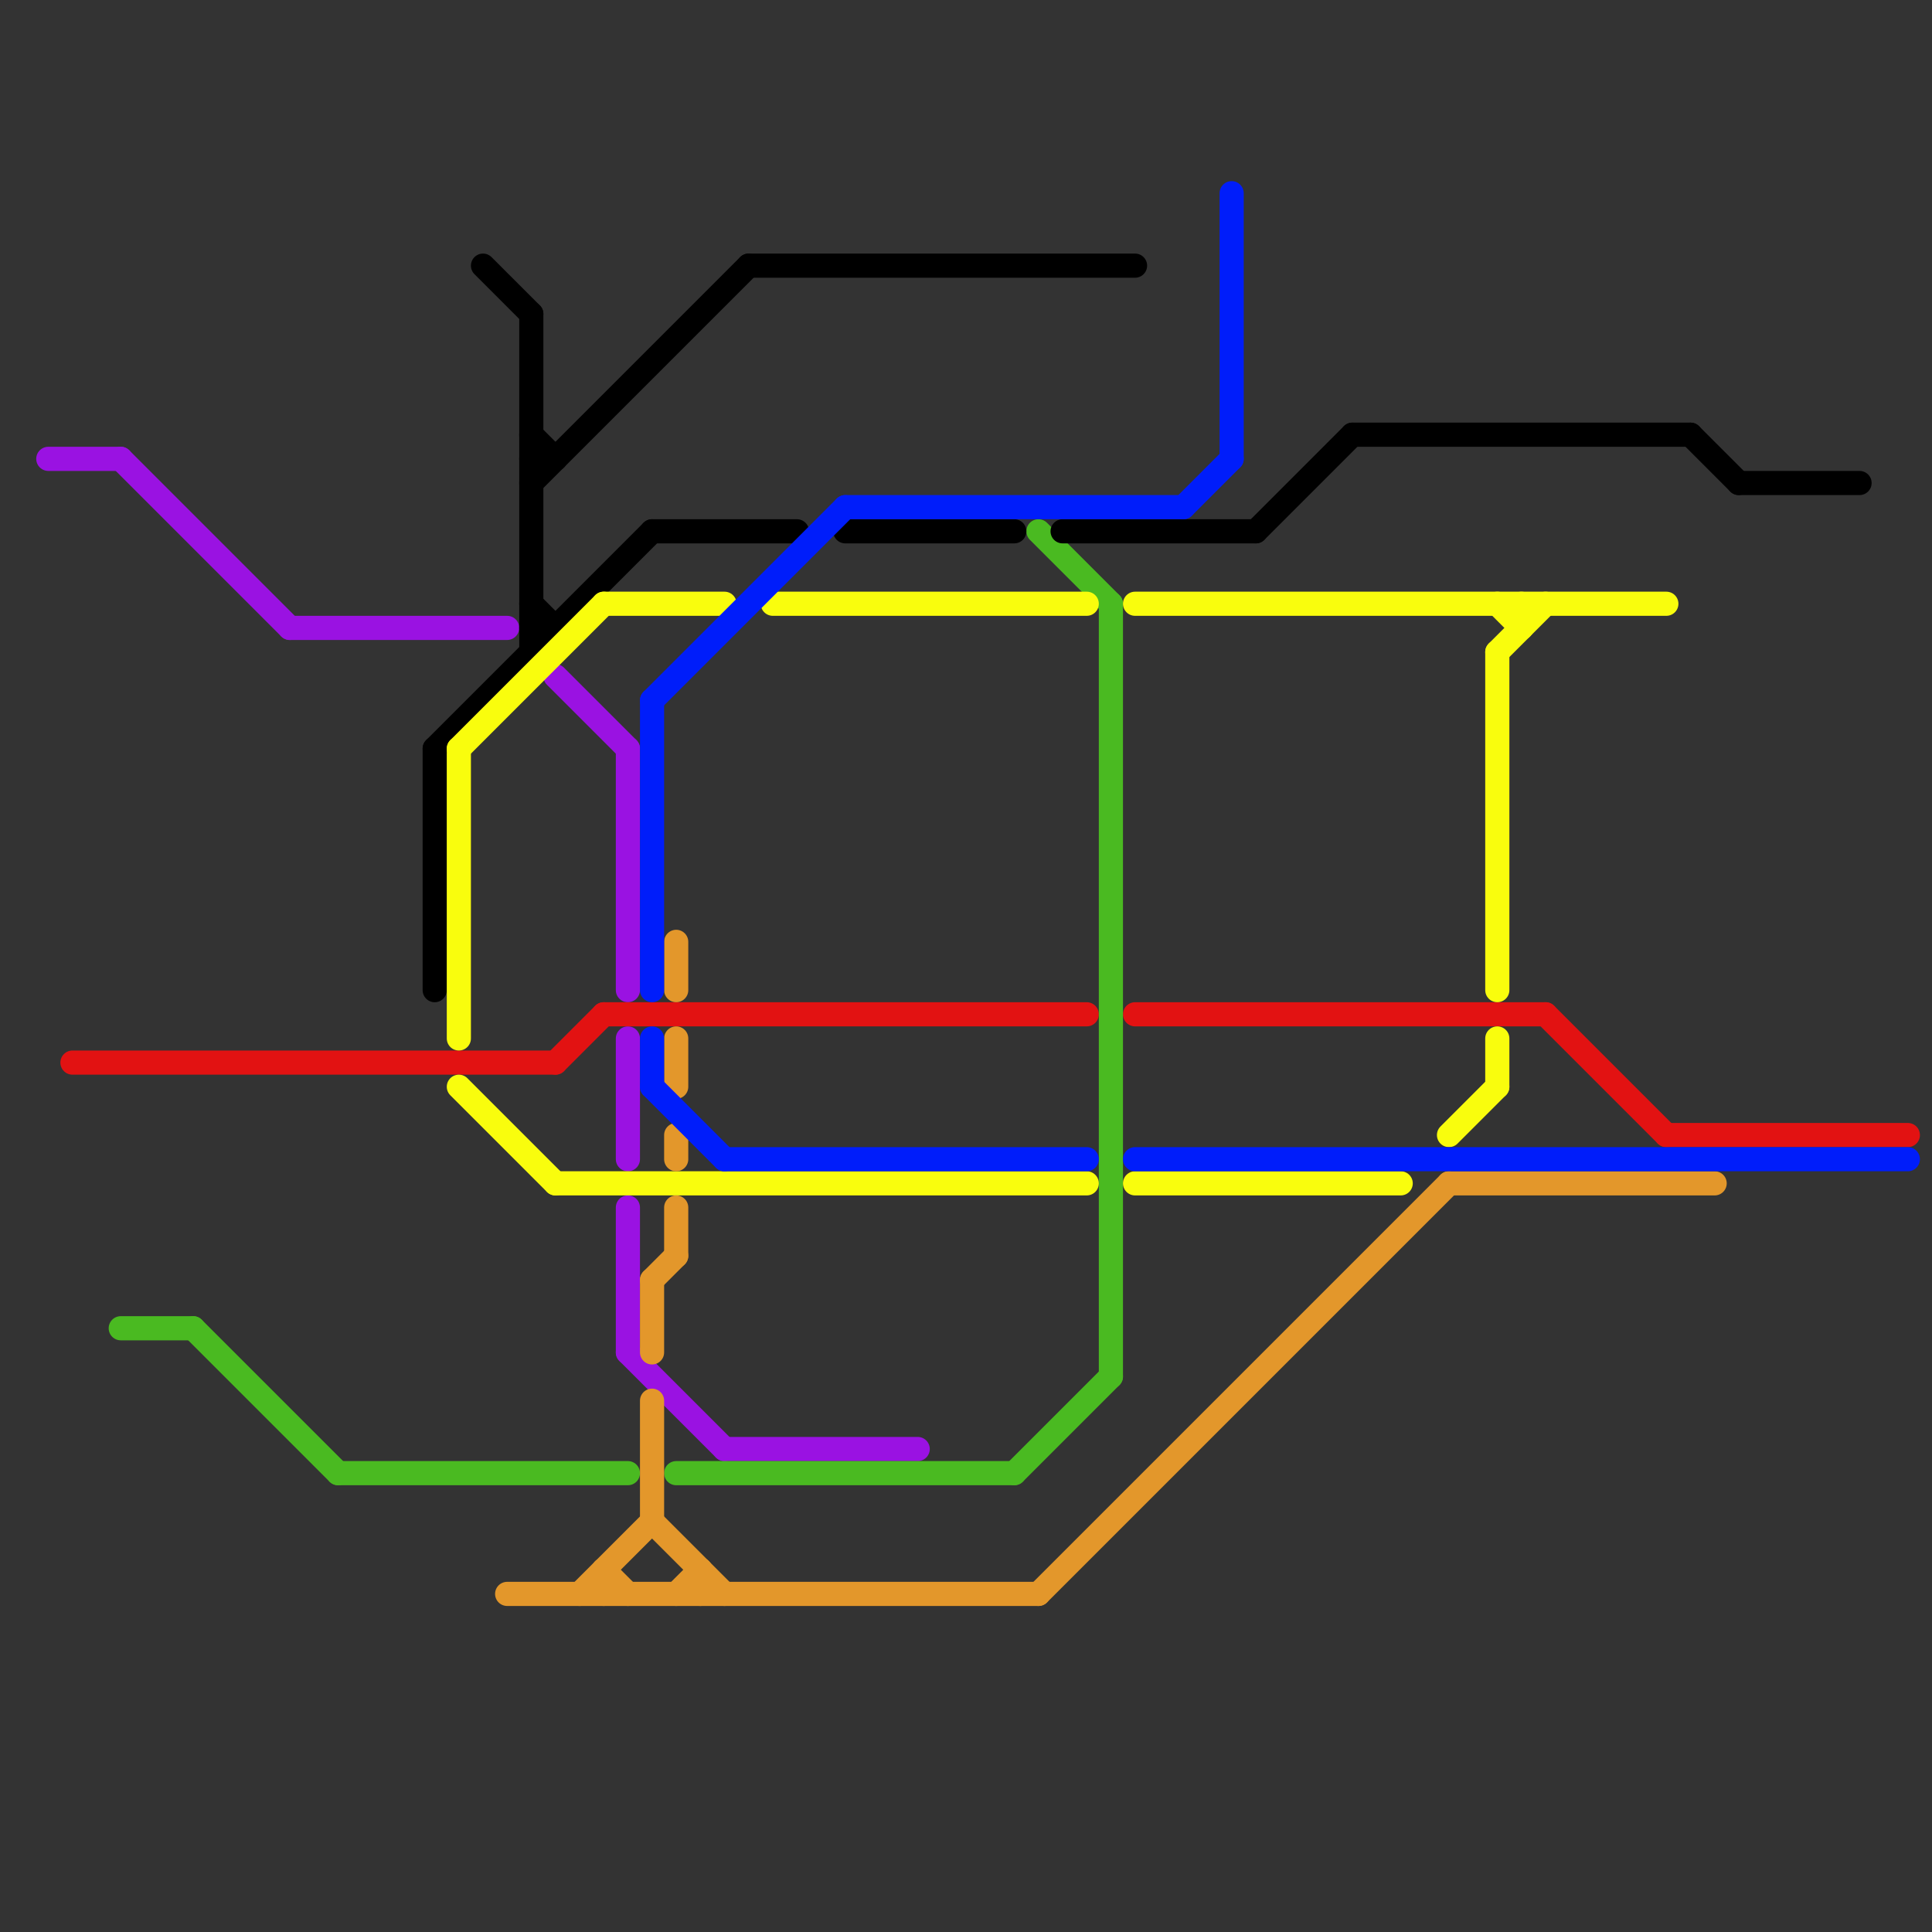 
<svg version="1.1" xmlns="http://www.w3.org/2000/svg" viewBox="0 0 80 80">
<rect x="0" y="0" width="80" height="80" fill="#333333" stroke="none"/>
<style>text { font: 1px Helvetica; font-weight: 600; white-space: pre; dominant-baseline: central; } line { stroke-width: 1; fill: none; stroke-linecap: round; stroke-linejoin: round; } .c0 { stroke: #9a12e2 } .c1 { stroke: #e21212 } .c2 { stroke: #4aba21 } .c3 { stroke: #000000 } .c4 { stroke: #f9fd0d } .c5 { stroke: #e3972b } .c6 { stroke: #001dfa }</style><defs><g id="wm-xf"><circle r="1.2" fill="#000"/><circle r="0.9" fill="#fff"/><circle r="0.6" fill="#000"/><circle r="0.3" fill="#fff"/></g><g id="wm"><circle r="0.6" fill="#000"/><circle r="0.3" fill="#fff"/></g></defs><line class="c0" x1="26" y1="31" x2="26" y2="41"/><line class="c0" x1="23" y1="28" x2="26" y2="31"/><line class="c0" x1="30" y1="60" x2="38" y2="60"/><line class="c0" x1="5" y1="19" x2="12" y2="26"/><line class="c0" x1="26" y1="50" x2="26" y2="56"/><line class="c0" x1="12" y1="26" x2="21" y2="26"/><line class="c0" x1="2" y1="19" x2="5" y2="19"/><line class="c0" x1="26" y1="56" x2="30" y2="60"/><line class="c0" x1="26" y1="43" x2="26" y2="48"/><line class="c1" x1="69" y1="47" x2="79" y2="47"/><line class="c1" x1="47" y1="42" x2="64" y2="42"/><line class="c1" x1="25" y1="42" x2="45" y2="42"/><line class="c1" x1="23" y1="44" x2="25" y2="42"/><line class="c1" x1="3" y1="44" x2="23" y2="44"/><line class="c1" x1="64" y1="42" x2="69" y2="47"/><line class="c2" x1="46" y1="25" x2="46" y2="57"/><line class="c2" x1="43" y1="22" x2="46" y2="25"/><line class="c2" x1="42" y1="61" x2="46" y2="57"/><line class="c2" x1="14" y1="61" x2="26" y2="61"/><line class="c2" x1="28" y1="61" x2="42" y2="61"/><line class="c2" x1="5" y1="55" x2="8" y2="55"/><line class="c2" x1="8" y1="55" x2="14" y2="61"/><line class="c3" x1="22" y1="25" x2="23" y2="26"/><line class="c3" x1="31" y1="11" x2="47" y2="11"/><line class="c3" x1="44" y1="22" x2="52" y2="22"/><line class="c3" x1="56" y1="18" x2="70" y2="18"/><line class="c3" x1="18" y1="31" x2="18" y2="41"/><line class="c3" x1="22" y1="19" x2="23" y2="19"/><line class="c3" x1="35" y1="22" x2="42" y2="22"/><line class="c3" x1="70" y1="18" x2="72" y2="20"/><line class="c3" x1="72" y1="20" x2="77" y2="20"/><line class="c3" x1="52" y1="22" x2="56" y2="18"/><line class="c3" x1="22" y1="13" x2="22" y2="27"/><line class="c3" x1="27" y1="22" x2="33" y2="22"/><line class="c3" x1="22" y1="18" x2="23" y2="19"/><line class="c3" x1="20" y1="11" x2="22" y2="13"/><line class="c3" x1="22" y1="20" x2="31" y2="11"/><line class="c3" x1="18" y1="31" x2="27" y2="22"/><line class="c3" x1="22" y1="26" x2="23" y2="26"/><line class="c4" x1="25" y1="25" x2="30" y2="25"/><line class="c4" x1="19" y1="31" x2="19" y2="43"/><line class="c4" x1="47" y1="25" x2="69" y2="25"/><line class="c4" x1="62" y1="43" x2="62" y2="45"/><line class="c4" x1="19" y1="31" x2="25" y2="25"/><line class="c4" x1="47" y1="49" x2="58" y2="49"/><line class="c4" x1="23" y1="49" x2="45" y2="49"/><line class="c4" x1="62" y1="27" x2="62" y2="41"/><line class="c4" x1="63" y1="25" x2="63" y2="26"/><line class="c4" x1="32" y1="25" x2="45" y2="25"/><line class="c4" x1="60" y1="47" x2="62" y2="45"/><line class="c4" x1="62" y1="27" x2="64" y2="25"/><line class="c4" x1="19" y1="45" x2="23" y2="49"/><line class="c4" x1="62" y1="25" x2="63" y2="26"/><line class="c5" x1="28" y1="47" x2="28" y2="48"/><line class="c5" x1="24" y1="66" x2="27" y2="63"/><line class="c5" x1="27" y1="53" x2="27" y2="56"/><line class="c5" x1="28" y1="66" x2="29" y2="65"/><line class="c5" x1="27" y1="63" x2="30" y2="66"/><line class="c5" x1="28" y1="43" x2="28" y2="45"/><line class="c5" x1="28" y1="50" x2="28" y2="52"/><line class="c5" x1="25" y1="65" x2="26" y2="66"/><line class="c5" x1="28" y1="39" x2="28" y2="41"/><line class="c5" x1="29" y1="65" x2="29" y2="66"/><line class="c5" x1="43" y1="66" x2="60" y2="49"/><line class="c5" x1="27" y1="53" x2="28" y2="52"/><line class="c5" x1="27" y1="58" x2="27" y2="63"/><line class="c5" x1="60" y1="49" x2="71" y2="49"/><line class="c5" x1="21" y1="66" x2="43" y2="66"/><line class="c5" x1="25" y1="65" x2="25" y2="66"/><line class="c6" x1="27" y1="29" x2="27" y2="41"/><line class="c6" x1="51" y1="8" x2="51" y2="19"/><line class="c6" x1="30" y1="48" x2="45" y2="48"/><line class="c6" x1="27" y1="29" x2="35" y2="21"/><line class="c6" x1="27" y1="45" x2="30" y2="48"/><line class="c6" x1="35" y1="21" x2="49" y2="21"/><line class="c6" x1="47" y1="48" x2="79" y2="48"/><line class="c6" x1="27" y1="43" x2="27" y2="45"/><line class="c6" x1="49" y1="21" x2="51" y2="19"/>
</svg>
